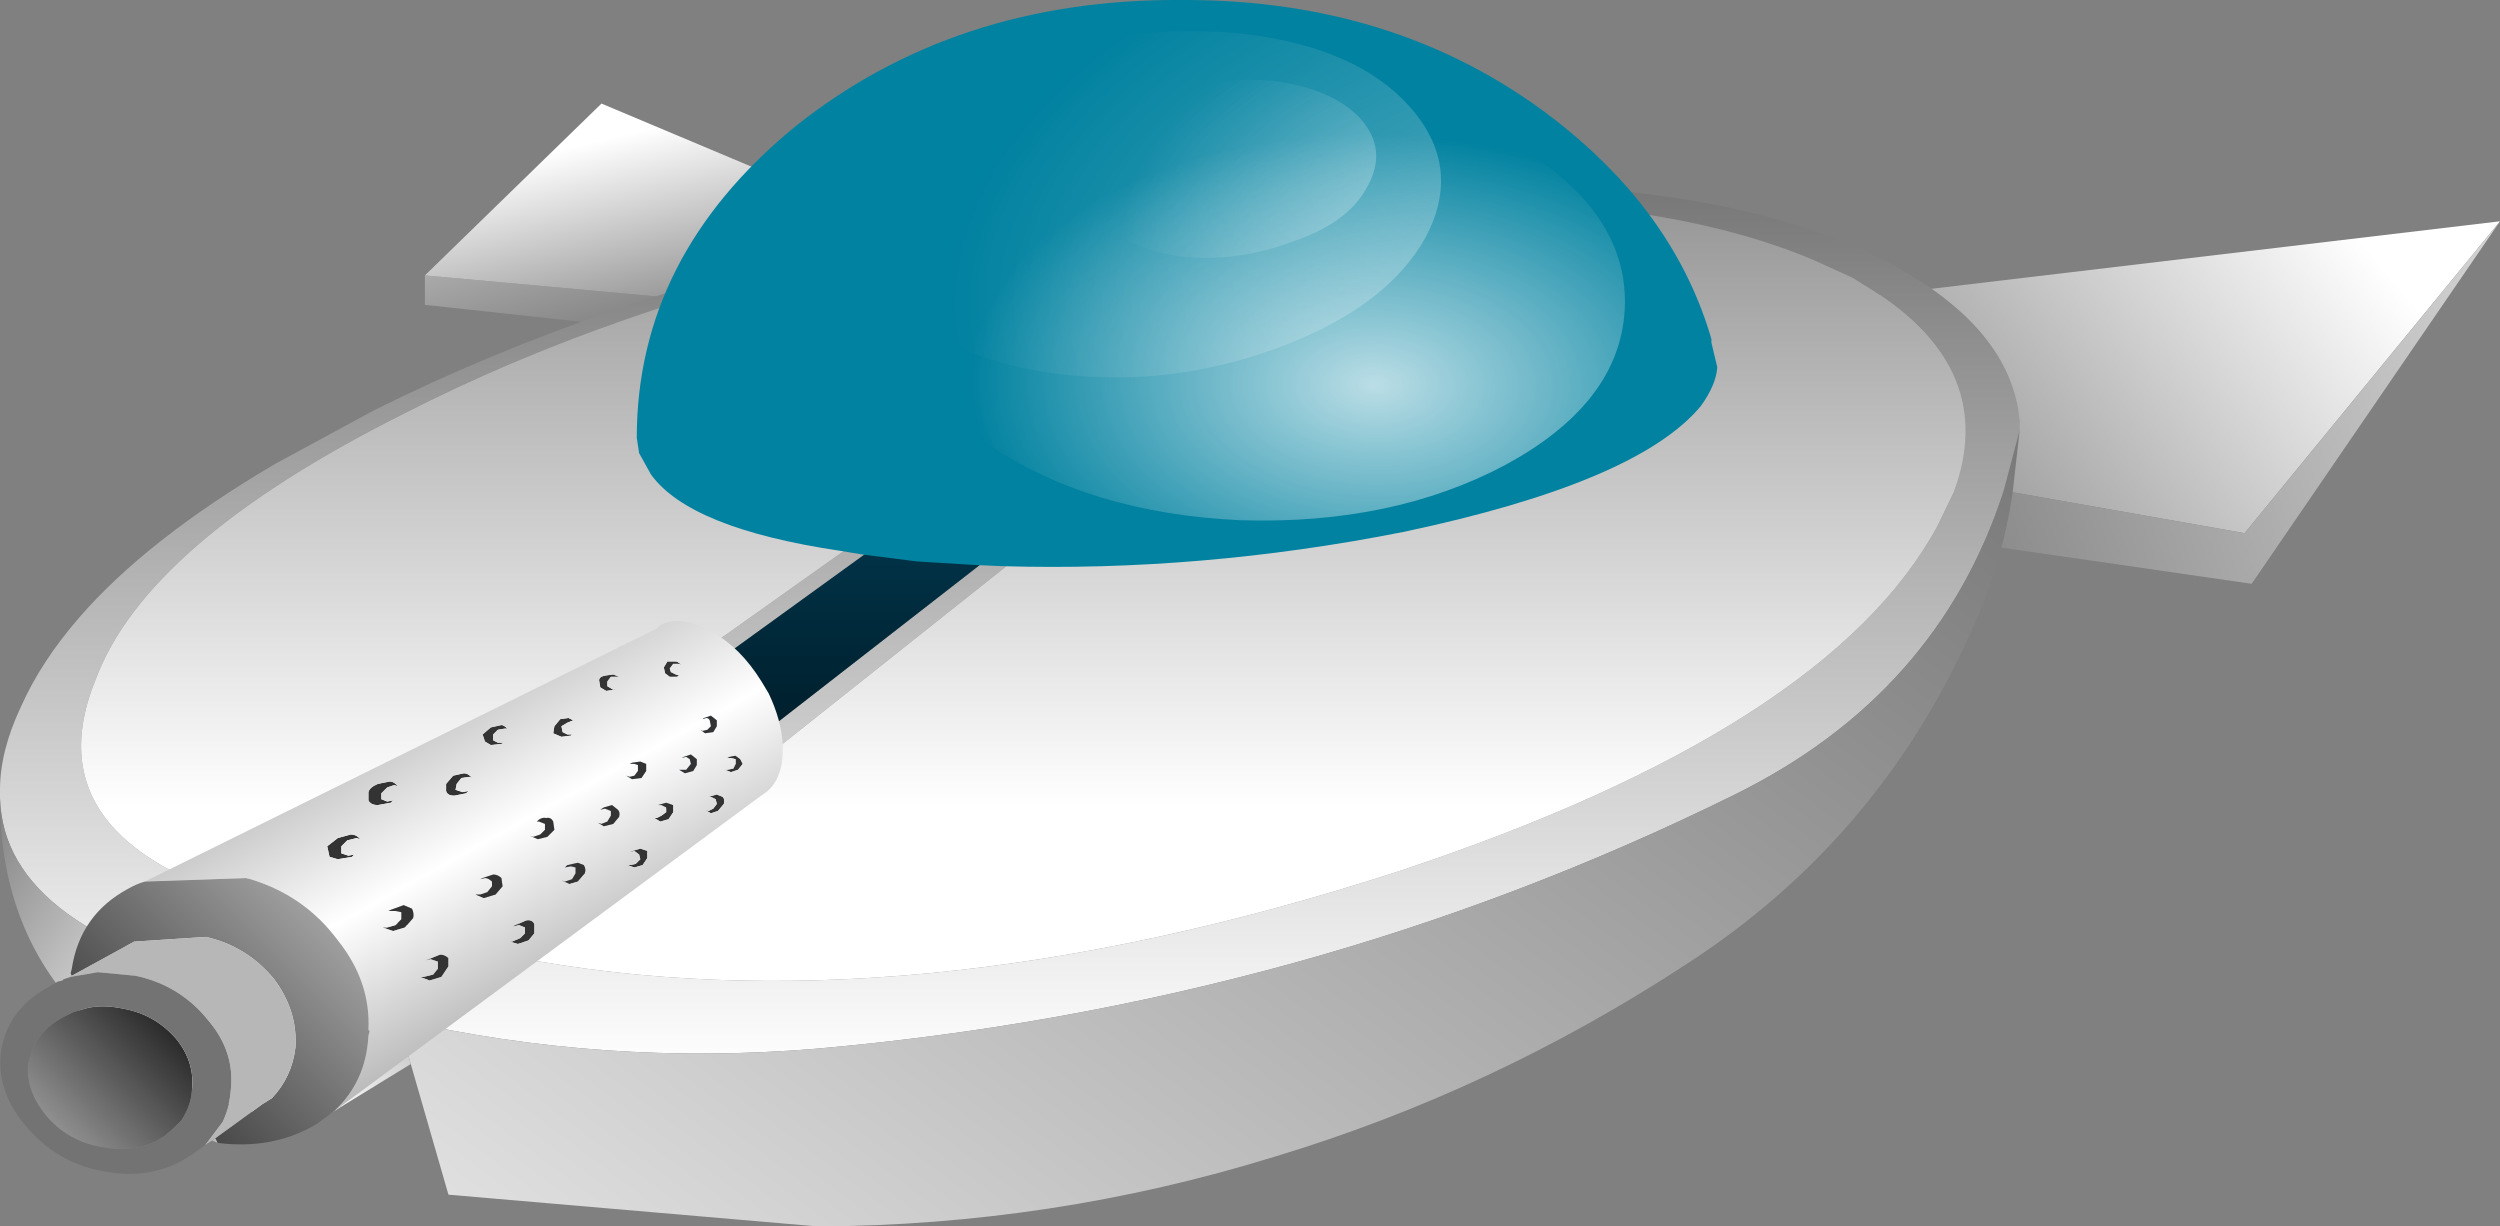 <?xml version="1.0" encoding="UTF-8" standalone="no"?>
<svg xmlns:xlink="http://www.w3.org/1999/xlink" height="52.1px" width="106.2px" xmlns="http://www.w3.org/2000/svg">
  <rect width="100%" height="100%" fill="#808080" stroke="none"/>
  <g transform="matrix(1.0, 0.0, 0.0, 1.0, 53.1, 26.05)">
    <path d="M-14.6 -12.5 L-17.55 -11.2 -35.05 -13.1 -35.05 -14.35 -14.6 -12.5" fill="url(#gradient0)" fill-rule="evenodd" stroke="none"/>
    <path d="M-35.05 -14.35 L-27.55 -21.65 -13.4 -15.7 -14.6 -12.5 -35.05 -14.35" fill="url(#gradient1)" fill-rule="evenodd" stroke="none"/>
    <path d="M16.2 -8.0 L16.2 -8.05 23.15 -13.1 23.2 -13.1 53.1 -16.65 42.25 -3.4 16.2 -8.0" fill="url(#gradient2)" fill-rule="evenodd" stroke="none"/>
    <path d="M16.2 -8.0 L42.25 -3.4 53.1 -16.65 42.55 -1.25 15.95 -5.1 16.2 -8.0" fill="url(#gradient3)" fill-rule="evenodd" stroke="none"/>
    <path d="M9.4 -18.35 L14.65 -18.1 17.65 -17.7 Q22.0 -17.1 25.4 -15.7 L25.65 -15.6 26.7 -15.1 26.7 -15.05 26.75 -15.05 27.05 -14.95 27.2 -14.85 Q32.35 -12.1 32.7 -8.15 L32.7 -7.8 32.0 -5.15 Q29.2 3.45 20.6 7.7 11.5 12.2 1.7 14.9 -8.15 17.6 -18.45 18.5 -27.45 19.25 -36.2 17.25 L-32.05 13.95 -10.0 -3.2 -8.9 -3.15 -31.25 14.6 Q-14.7 17.8 6.35 10.95 24.55 4.9 29.2 -3.7 L29.9 -5.15 Q31.8 -10.35 26.4 -13.75 L25.6 -14.25 23.95 -15.0 Q18.3 -17.4 9.25 -17.55 L8.15 -16.7 7.35 -16.75 9.4 -18.35 M-53.1 7.85 L-53.1 7.65 -53.1 7.5 Q-53.1 5.85 -52.2 3.95 -51.35 2.05 -49.75 0.2 -46.85 -3.15 -41.4 -6.35 L-37.25 -8.6 Q-27.55 -13.45 -15.4 -16.1 L-13.2 -16.55 -2.5 -18.1 0.15 -18.3 5.7 -18.4 3.5 -16.85 2.65 -16.85 3.75 -17.65 Q-5.35 -17.8 -15.75 -15.5 -27.1 -13.0 -35.9 -8.5 -46.9 -3.0 -49.05 2.85 -52.15 10.5 -39.35 13.05 L-15.7 -3.75 -14.85 -3.6 -37.65 12.9 -41.95 16.0 Q-52.95 13.6 -53.1 7.85" fill="url(#gradient4)" fill-rule="evenodd" stroke="none"/>
    <path d="M5.7 -18.4 L9.4 -18.35 7.35 -16.75 8.15 -16.7 9.25 -17.55 Q18.3 -17.4 23.95 -15.0 L25.6 -14.25 26.4 -13.75 Q31.8 -10.35 29.9 -5.15 L29.2 -3.7 Q24.55 4.9 6.35 10.95 -14.7 17.8 -31.25 14.6 L-8.9 -3.15 -10.0 -3.2 -12.5 -3.35 -14.85 -3.6 -15.7 -3.75 Q-22.1 -4.75 -23.8 -7.05 -25.7 -9.45 -21.1 -12.05 -17.0 -14.35 -9.4 -15.7 L2.65 -16.85 3.5 -16.85 5.7 -18.4" fill="url(#gradient5)" fill-rule="evenodd" stroke="none"/>
    <path d="M-15.7 -3.75 L-39.35 13.05 Q-52.15 10.5 -49.05 2.85 -46.9 -3.0 -35.9 -8.5 -27.1 -13.0 -15.75 -15.5 -5.35 -17.8 3.75 -17.65 L2.65 -16.85 -9.4 -15.7 Q-17.0 -14.35 -21.1 -12.05 -25.7 -9.45 -23.8 -7.05 -22.1 -4.75 -15.7 -3.75" fill="url(#gradient6)" fill-rule="evenodd" stroke="none"/>
    <path d="M32.7 -7.8 L32.4 -5.15 Q31.95 -2.05 30.6 0.85 26.65 9.65 18.55 14.9 10.3 20.3 1.0 23.1 -8.4 26.0 -18.35 26.05 L-34.05 24.7 -35.65 19.15 -36.2 17.25 Q-27.45 19.25 -18.45 18.5 -8.15 17.6 1.7 14.9 11.5 12.2 20.6 7.7 29.2 3.45 32.0 -5.15 L32.7 -7.8" fill="url(#gradient7)" fill-rule="evenodd" stroke="none"/>
    <path d="M-10.0 -3.2 L-32.05 13.95 -37.65 12.9 -14.85 -3.6 -12.5 -3.35 -10.0 -3.2" fill="url(#gradient8)" fill-rule="evenodd" stroke="none"/>
    <path d="M-40.05 21.85 Q-53.1 18.7 -53.1 7.85 -52.95 13.6 -41.95 16.0 L-40.05 21.85" fill="url(#gradient9)" fill-rule="evenodd" stroke="none"/>
    <path d="M-35.65 19.15 L-40.05 21.85 -41.95 16.0 -37.65 12.9 -32.05 13.95 -36.2 17.25 -35.65 19.15" fill="url(#gradient10)" fill-rule="evenodd" stroke="none"/>
    <path d="M19.6 -11.5 L19.85 -10.45 Q19.8 -9.7 19.15 -8.8 16.45 -5.55 6.5 -3.45 -2.1 -1.75 -10.55 -2.0 L-11.7 -2.05 -14.15 -2.2 -16.5 -2.5 -17.4 -2.65 Q-23.8 -3.6 -25.45 -5.9 L-25.95 -6.8 -26.05 -7.45 Q-26.05 -15.15 -19.35 -20.65 -12.55 -26.1 -2.95 -26.05 6.6 -26.1 13.35 -20.65 18.1 -16.8 19.6 -11.65 L19.6 -11.5" fill="#0182a0" fill-rule="evenodd" stroke="none"/>
    <path d="M15.9 -12.65 Q15.55 -8.85 10.85 -6.3 6.05 -3.75 -0.4 -3.95 -6.85 -4.25 -11.15 -7.2 -15.45 -10.05 -15.1 -13.85 -14.75 -17.8 -10.0 -20.35 -5.2 -22.9 1.25 -22.6 7.7 -22.4 12.0 -19.45 16.25 -16.6 15.9 -12.65" fill="url(#gradient11)" fill-rule="evenodd" stroke="none"/>
    <path d="M-15.1 -13.3 Q-17.3 -15.8 -15.65 -18.8 -14.05 -21.75 -9.5 -23.5 -4.95 -25.15 -0.15 -24.6 4.6 -24.0 6.8 -21.5 9.05 -18.95 7.45 -15.95 5.8 -13.0 1.25 -11.3 -3.3 -9.6 -8.05 -10.15 -12.85 -10.75 -15.1 -13.3" fill="url(#gradient12)" fill-rule="evenodd" stroke="none"/>
    <path d="M-6.5 -16.8 Q-7.65 -18.05 -6.8 -19.6 -6.0 -21.15 -3.65 -22.0 -1.3 -22.85 1.1 -22.6 3.55 -22.25 4.7 -21.0 5.85 -19.7 5.0 -18.15 4.2 -16.6 1.85 -15.8 -0.5 -14.9 -2.9 -15.15 -5.35 -15.5 -6.5 -16.8" fill="url(#gradient13)" fill-rule="evenodd" stroke="none"/>
    <path d="M-36.65 13.35 L-36.3 13.25 -36.05 13.0 -36.05 12.7 -36.3 12.65 -36.6 12.65 -36.5 12.6 -35.95 12.4 -35.6 12.55 Q-35.5 12.75 -35.55 12.95 L-35.9 13.35 -36.4 13.5 -36.85 13.35 -36.65 13.35 M-39.2 9.9 L-38.75 9.55 -38.2 9.4 Q-37.95 9.4 -37.8 9.6 L-37.95 9.55 -38.35 9.65 -38.6 9.9 -38.6 10.2 -38.3 10.3 -38.05 10.25 -38.15 10.35 -38.75 10.45 -39.1 10.35 -39.2 9.9 M-37.45 7.95 L-37.45 7.6 Q-37.4 7.4 -37.05 7.25 L-36.55 7.15 Q-36.35 7.15 -36.2 7.35 L-36.35 7.3 -36.65 7.4 -36.9 7.65 -36.9 7.9 -36.65 8.0 -36.4 7.95 -36.5 8.05 -37.05 8.15 Q-37.35 8.15 -37.45 7.95 M-33.85 6.9 L-33.4 6.8 Q-33.2 6.8 -33.05 7.0 L-33.15 6.95 -33.5 7.0 -33.7 7.25 -33.75 7.5 -33.45 7.6 -33.2 7.55 -33.3 7.65 -33.8 7.75 Q-34.1 7.75 -34.15 7.55 L-34.15 7.25 -33.85 6.9 M-23.5 6.2 L-23.5 6.45 -23.65 6.7 -24.0 6.8 -24.25 6.65 -24.15 6.65 -23.95 6.65 -23.75 6.4 -23.8 6.2 -23.95 6.1 -24.15 6.15 -24.05 6.1 -23.75 6.0 -23.5 6.2 M-23.0 7.8 L-22.65 7.7 -22.4 7.8 Q-22.3 7.9 -22.35 8.1 L-22.6 8.4 -22.9 8.5 -23.15 8.35 -23.0 8.4 -22.8 8.3 -22.65 8.1 -22.7 7.9 -22.9 7.8 -23.0 7.8 M-21.85 6.2 L-22.05 6.15 -22.2 6.15 -22.1 6.1 -21.85 6.05 -21.65 6.2 -21.55 6.4 -21.75 6.65 -22.05 6.75 -22.3 6.65 -22.2 6.65 -21.95 6.6 -21.85 6.4 -21.85 6.2 M-31.3 13.3 L-31.2 13.25 -30.75 13.05 Q-30.5 13.0 -30.4 13.2 L-30.4 13.6 -30.65 13.9 -31.1 14.05 -31.45 13.95 -31.35 13.95 -31.0 13.8 -30.8 13.6 -30.8 13.35 -31.05 13.25 -31.3 13.3 M-32.15 11.1 Q-31.95 11.1 -31.8 11.25 L-31.75 11.6 -32.05 11.95 -32.55 12.1 -32.9 11.95 -32.7 11.95 -32.4 11.85 -32.2 11.6 -32.2 11.4 Q-32.35 11.25 -32.5 11.25 L-32.7 11.3 -32.6 11.25 -32.15 11.1 M-28.85 10.75 L-29.1 10.8 -29.0 10.7 -28.55 10.6 -28.3 10.7 Q-28.2 10.85 -28.25 11.05 L-28.55 11.4 -28.9 11.5 -29.25 11.35 -29.1 11.4 -28.8 11.3 -28.65 11.05 -28.65 10.8 -28.85 10.75 M-29.95 9.2 L-29.95 8.95 -30.2 8.85 -30.4 8.85 -30.3 8.85 Q-30.1 8.65 -29.9 8.7 -29.7 8.65 -29.6 8.85 L-29.55 9.2 -29.85 9.5 -30.25 9.6 -30.6 9.45 -30.45 9.5 -30.15 9.4 -29.95 9.2 M-25.3 8.7 L-25.2 8.7 -25.0 8.6 -24.8 8.45 -24.8 8.25 -25.0 8.15 -25.2 8.15 -25.15 8.15 -24.8 8.05 -24.5 8.15 -24.5 8.45 -24.7 8.75 -25.05 8.85 -25.3 8.7 M-25.95 10.25 L-26.15 10.1 -26.35 10.15 -26.25 10.1 -25.9 10.0 -25.6 10.1 -25.6 10.4 -25.8 10.7 -26.15 10.8 -26.45 10.7 -26.35 10.7 -26.1 10.65 -25.9 10.45 -25.95 10.25 M-27.15 8.6 L-27.15 8.4 -27.4 8.3 -27.6 8.35 -27.45 8.25 -27.1 8.15 -26.85 8.35 Q-26.75 8.45 -26.8 8.65 L-27.05 8.95 -27.45 9.05 -27.7 8.9 -27.55 8.95 -27.3 8.85 -27.15 8.6 M-25.9 6.3 L-25.65 6.4 -25.65 6.7 -25.85 7.0 -26.25 7.05 -26.5 6.9 -26.35 6.95 -26.15 6.9 -26.0 6.7 -26.0 6.45 -26.15 6.4 -26.35 6.4 -26.25 6.35 -25.9 6.3 M-26.8 2.7 L-26.85 2.7 -27.15 2.7 -27.3 2.9 -27.3 3.1 -27.05 3.25 -26.9 3.2 -27.0 3.25 -27.35 3.3 -27.6 3.15 -27.65 2.85 Q-27.65 2.7 -27.4 2.65 L-27.05 2.6 -26.8 2.7 M-29.3 4.5 L-28.95 4.45 -28.65 4.6 -28.75 4.55 -29.0 4.65 -29.25 4.8 -29.2 5.05 -29.0 5.15 -28.8 5.15 -28.85 5.2 -29.25 5.25 -29.6 5.1 -29.55 4.8 -29.3 4.5 M-31.8 4.75 Q-31.7 4.75 -31.55 4.9 L-31.65 4.9 -31.95 4.95 -32.15 5.15 -32.15 5.4 -31.95 5.5 -31.7 5.5 -31.8 5.55 -32.25 5.6 -32.5 5.45 -32.6 5.15 -32.25 4.85 -31.8 4.75 M-22.65 4.55 L-22.65 4.8 -22.8 5.05 -23.15 5.1 -23.35 4.95 -23.25 5.0 -23.05 4.95 -22.9 4.8 -22.95 4.55 Q-23.0 4.45 -23.1 4.45 L-23.25 4.5 -23.2 4.45 -22.9 4.35 -22.65 4.55 M-24.15 2.2 L-24.25 2.15 -24.5 2.15 -24.65 2.35 -24.6 2.5 -24.4 2.6 -24.25 2.65 -24.35 2.7 -24.65 2.7 -24.85 2.55 -24.9 2.3 -24.75 2.05 -24.4 2.05 Q-24.3 2.05 -24.15 2.2 M-34.05 14.65 L-34.05 15.0 -34.35 15.45 -34.85 15.6 -35.25 15.45 -35.1 15.45 -34.7 15.35 -34.5 15.1 -34.5 14.8 -34.8 14.7 -35.05 14.75 -34.9 14.7 -34.4 14.5 Q-34.2 14.5 -34.05 14.65" fill="#333333" fill-rule="evenodd" stroke="none"/>
    <path d="M-43.85 22.5 L-44.1 22.4 -43.95 22.3 -43.85 22.5" fill="#bbbbbb" fill-rule="evenodd" stroke="none"/>
    <path d="M-46.95 11.4 L-25.2 0.65 -25.05 0.5 Q-24.15 0.05 -22.85 0.8 -21.65 1.45 -20.75 2.9 L-20.45 3.4 Q-19.9 4.55 -19.85 5.6 -19.8 7.0 -20.55 7.6 L-20.7 7.7 -38.9 21.15 Q-37.55 19.9 -37.45 17.95 L-37.4 17.75 -37.45 17.7 Q-37.35 15.65 -38.75 13.9 -40.15 12.0 -42.45 11.3 L-42.65 11.25 -46.95 11.4 M-24.15 2.2 Q-24.3 2.05 -24.4 2.05 L-24.75 2.05 -24.9 2.3 -24.85 2.55 -24.65 2.7 -24.35 2.7 -24.25 2.65 -24.4 2.6 -24.6 2.5 -24.65 2.35 -24.5 2.15 -24.25 2.15 -24.15 2.2 M-22.65 4.55 L-22.9 4.35 -23.2 4.45 -23.25 4.5 -23.1 4.45 Q-23.0 4.45 -22.95 4.55 L-22.9 4.8 -23.05 4.95 -23.25 5.0 -23.35 4.95 -23.15 5.1 -22.8 5.05 -22.65 4.8 -22.65 4.55 M-31.8 4.75 L-32.25 4.85 -32.6 5.15 -32.5 5.45 -32.25 5.6 -31.8 5.55 -31.7 5.5 -31.95 5.5 -32.15 5.4 -32.15 5.15 -31.95 4.95 -31.65 4.9 -31.55 4.9 Q-31.7 4.75 -31.8 4.75 M-29.3 4.5 L-29.55 4.8 -29.6 5.1 -29.25 5.25 -28.85 5.2 -28.8 5.15 -29.0 5.15 -29.2 5.05 -29.25 4.8 -29.0 4.65 -28.75 4.55 -28.65 4.6 -28.95 4.45 -29.3 4.5 M-26.8 2.7 L-27.05 2.6 -27.4 2.65 Q-27.65 2.7 -27.65 2.85 L-27.6 3.15 -27.35 3.3 -27.0 3.25 -26.9 3.2 -27.05 3.25 -27.3 3.1 -27.3 2.9 -27.15 2.7 -26.85 2.7 -26.8 2.7 M-25.9 6.3 L-26.25 6.35 -26.35 6.4 -26.15 6.4 -26.0 6.45 -26.0 6.7 -26.15 6.9 -26.35 6.95 -26.5 6.9 -26.25 7.05 -25.85 7.0 -25.65 6.7 -25.65 6.4 -25.9 6.3 M-27.15 8.6 L-27.3 8.85 -27.55 8.95 -27.7 8.9 -27.45 9.05 -27.05 8.95 -26.8 8.65 Q-26.75 8.45 -26.85 8.35 L-27.1 8.15 -27.45 8.25 -27.6 8.35 -27.4 8.3 -27.15 8.4 -27.15 8.6 M-25.95 10.25 L-25.9 10.45 -26.1 10.65 -26.35 10.7 -26.45 10.7 -26.15 10.8 -25.8 10.7 -25.6 10.4 -25.6 10.1 -25.9 10.0 -26.25 10.1 -26.35 10.15 -26.15 10.1 -25.95 10.25 M-25.3 8.7 L-25.05 8.85 -24.7 8.75 -24.5 8.45 -24.5 8.15 -24.8 8.05 -25.15 8.15 -25.2 8.15 -25.0 8.15 -24.8 8.25 -24.8 8.45 -25.0 8.6 -25.2 8.7 -25.3 8.7 M-29.95 9.2 L-30.15 9.4 -30.45 9.5 -30.6 9.45 -30.25 9.6 -29.85 9.5 -29.55 9.2 -29.6 8.85 Q-29.7 8.65 -29.9 8.7 -30.1 8.65 -30.3 8.85 L-30.4 8.85 -30.2 8.85 -29.95 8.95 -29.95 9.2 M-28.85 10.75 L-28.65 10.8 -28.65 11.05 -28.8 11.3 -29.1 11.4 -29.25 11.35 -28.9 11.5 -28.55 11.4 -28.25 11.05 Q-28.2 10.85 -28.3 10.7 L-28.55 10.6 -29.0 10.7 -29.1 10.8 -28.85 10.75 M-32.15 11.1 L-32.6 11.25 -32.7 11.3 -32.5 11.25 Q-32.35 11.25 -32.2 11.4 L-32.2 11.6 -32.4 11.85 -32.7 11.95 -32.9 11.95 -32.55 12.1 -32.05 11.95 -31.75 11.6 -31.8 11.25 Q-31.95 11.1 -32.15 11.1 M-31.3 13.3 L-31.05 13.25 -30.8 13.35 -30.8 13.6 -31.0 13.8 -31.35 13.95 -31.45 13.95 -31.1 14.05 -30.65 13.9 -30.4 13.6 -30.4 13.2 Q-30.5 13.0 -30.75 13.05 L-31.2 13.25 -31.3 13.3 M-21.85 6.2 L-21.85 6.4 -21.95 6.6 -22.2 6.65 -22.3 6.65 -22.05 6.75 -21.75 6.65 -21.55 6.4 -21.65 6.2 -21.85 6.05 -22.1 6.1 -22.2 6.15 -22.05 6.15 -21.85 6.2 M-23.0 7.8 L-22.9 7.8 -22.7 7.9 -22.65 8.1 -22.8 8.3 -23.0 8.4 -23.15 8.35 -22.9 8.5 -22.6 8.4 -22.35 8.1 Q-22.3 7.9 -22.4 7.8 L-22.65 7.7 -23.0 7.8 M-23.5 6.2 L-23.75 6.0 -24.05 6.1 -24.15 6.15 -23.95 6.1 -23.8 6.2 -23.75 6.4 -23.95 6.65 -24.15 6.65 -24.25 6.65 -24.0 6.8 -23.65 6.7 -23.5 6.45 -23.5 6.2 M-33.85 6.9 L-34.15 7.25 -34.15 7.55 Q-34.1 7.75 -33.8 7.75 L-33.3 7.65 -33.2 7.55 -33.45 7.6 -33.75 7.5 -33.7 7.25 -33.5 7.0 -33.15 6.95 -33.05 7.0 Q-33.2 6.8 -33.4 6.8 L-33.85 6.9 M-37.45 7.95 Q-37.35 8.15 -37.05 8.15 L-36.5 8.05 -36.4 7.95 -36.65 8.0 -36.9 7.9 -36.9 7.65 -36.65 7.4 -36.35 7.3 -36.2 7.35 Q-36.35 7.15 -36.55 7.15 L-37.05 7.25 Q-37.4 7.4 -37.45 7.6 L-37.45 7.95 M-39.2 9.9 L-39.1 10.35 -38.75 10.45 -38.15 10.35 -38.05 10.25 -38.3 10.3 -38.6 10.2 -38.6 9.9 -38.35 9.65 -37.95 9.55 -37.8 9.6 Q-37.95 9.4 -38.2 9.4 L-38.75 9.55 -39.2 9.9 M-36.65 13.35 L-36.85 13.35 -36.4 13.5 -35.9 13.35 -35.55 12.95 Q-35.5 12.75 -35.6 12.55 L-35.95 12.4 -36.5 12.6 -36.6 12.65 -36.3 12.65 -36.05 12.7 -36.05 13.0 -36.3 13.25 -36.65 13.35 M-34.05 14.65 Q-34.2 14.5 -34.4 14.5 L-34.9 14.7 -35.05 14.75 -34.8 14.7 -34.5 14.8 -34.5 15.1 -34.7 15.35 -35.1 15.45 -35.25 15.45 -34.85 15.6 -34.35 15.45 -34.05 15.0 -34.05 14.65" fill="url(#gradient14)" fill-rule="evenodd" stroke="none"/>
    <path d="M-47.85 16.8 Q-46.5 17.05 -45.6 18.1 -44.8 19.1 -44.95 20.3 -45.0 20.95 -45.4 21.55 L-45.75 21.9 -46.1 22.2 Q-47.2 22.95 -48.65 22.7 -50.1 22.5 -51.05 21.45 -52.05 20.3 -51.9 19.1 -51.65 17.8 -50.4 17.15 L-50.0 16.95 -49.5 16.8 Q-48.8 16.6 -47.85 16.8" fill="url(#gradient15)" fill-rule="evenodd" stroke="none"/>
    <path d="M-38.9 21.15 L-39.65 21.7 Q-41.5 22.8 -43.85 22.5 L-43.95 22.3 -41.95 20.85 -41.55 20.6 Q-40.7 19.7 -40.55 18.45 -40.45 16.9 -41.45 15.55 -42.6 14.15 -44.35 13.75 L-47.4 13.95 -50.05 15.4 -50.1 15.3 -50.05 15.1 Q-49.7 12.8 -47.65 11.7 -47.3 11.5 -46.95 11.4 L-42.65 11.25 -42.45 11.3 Q-40.15 12.0 -38.75 13.9 -37.35 15.65 -37.45 17.7 L-37.4 17.75 -37.45 17.95 Q-37.55 19.9 -38.9 21.15" fill="url(#gradient16)" fill-rule="evenodd" stroke="none"/>
    <path d="M-44.1 22.4 L-44.4 22.6 -44.25 22.4 -43.65 21.6 Q-43.35 20.95 -43.3 20.3 -43.1 18.65 -44.25 17.3 -45.45 15.8 -47.35 15.4 L-48.95 15.25 -50.1 15.45 -50.4 15.55 -50.05 15.4 -47.4 13.95 -44.35 13.75 Q-42.6 14.15 -41.45 15.55 -40.45 16.9 -40.55 18.45 -40.7 19.7 -41.55 20.6 L-41.95 20.85 -43.95 22.3 -44.1 22.4" fill="#b7b7b7" fill-rule="evenodd" stroke="none"/>
    <path d="M-44.4 22.6 L-44.8 22.9 -44.95 23.0 -45.45 23.3 Q-46.8 24.0 -48.45 23.75 -50.55 23.45 -51.9 21.9 -53.3 20.35 -53.05 18.55 -52.75 16.9 -51.25 16.0 L-50.65 15.65 -50.45 15.6 -50.4 15.55 -50.1 15.45 -48.95 15.25 -47.35 15.4 Q-45.45 15.8 -44.25 17.3 -43.1 18.65 -43.3 20.3 -43.35 20.95 -43.65 21.6 L-44.25 22.4 -44.4 22.6 M-47.85 16.8 Q-48.8 16.6 -49.5 16.8 L-50.0 16.95 -50.4 17.15 Q-51.65 17.8 -51.9 19.1 -52.05 20.3 -51.05 21.45 -50.1 22.5 -48.65 22.7 -47.2 22.95 -46.1 22.2 L-45.75 21.9 -45.4 21.55 Q-45.0 20.95 -44.95 20.3 -44.8 19.1 -45.6 18.1 -46.5 17.05 -47.85 16.8" fill="#737373" fill-rule="evenodd" stroke="none"/>
  </g>
  <defs>
    <linearGradient gradientTransform="matrix(0.033, 0.01, 0.018, -0.005, -29.7, -11.8)" gradientUnits="userSpaceOnUse" id="gradient0" spreadMethod="pad" x1="-819.2" x2="819.2">
      <stop offset="0.055" stop-color="#ffffff"/>
      <stop offset="1.0" stop-color="#000000"/>
    </linearGradient>
    <linearGradient gradientTransform="matrix(0.002, 0.011, 0.017, -0.004, -24.6, -11.7)" gradientUnits="userSpaceOnUse" id="gradient1" spreadMethod="pad" x1="-819.2" x2="819.2">
      <stop offset="0.016" stop-color="#ffffff"/>
      <stop offset="1.0" stop-color="#000000"/>
    </linearGradient>
    <linearGradient gradientTransform="matrix(-0.029, 0.015, -0.009, -0.011, 24.7, -3.4)" gradientUnits="userSpaceOnUse" id="gradient2" spreadMethod="pad" x1="-819.2" x2="819.2">
      <stop offset="0.016" stop-color="#ffffff"/>
      <stop offset="1.0" stop-color="#000000"/>
    </linearGradient>
    <linearGradient gradientTransform="matrix(-0.059, 0.002, -0.005, -0.014, 30.2, -1.65)" gradientUnits="userSpaceOnUse" id="gradient3" spreadMethod="pad" x1="-819.2" x2="819.2">
      <stop offset="0.055" stop-color="#ffffff"/>
      <stop offset="1.0" stop-color="#000000"/>
    </linearGradient>
    <linearGradient gradientTransform="matrix(0.037, -0.043, 0.016, 0.0, 11.4, -15.8)" gradientUnits="userSpaceOnUse" id="gradient4" spreadMethod="pad" x1="-819.2" x2="819.2">
      <stop offset="0.0" stop-color="#ffffff"/>
      <stop offset="1.0" stop-color="#000000"/>
    </linearGradient>
    <linearGradient gradientTransform="matrix(0.034, -0.039, 0.015, 0.0, 17.3, -22.65)" gradientUnits="userSpaceOnUse" id="gradient5" spreadMethod="pad" x1="-819.2" x2="819.2">
      <stop offset="0.016" stop-color="#ffffff"/>
      <stop offset="1.0" stop-color="#000000"/>
    </linearGradient>
    <linearGradient gradientTransform="matrix(0.034, -0.039, 0.015, 0.0, 15.35, -22.65)" gradientUnits="userSpaceOnUse" id="gradient6" spreadMethod="pad" x1="-819.2" x2="819.2">
      <stop offset="0.016" stop-color="#ffffff"/>
      <stop offset="1.0" stop-color="#000000"/>
    </linearGradient>
    <linearGradient gradientTransform="matrix(0.062, -0.082, 0.016, 0.012, 21.2, -8.35)" gradientUnits="userSpaceOnUse" id="gradient7" spreadMethod="pad" x1="-819.2" x2="819.2">
      <stop offset="0.024" stop-color="#ffffff"/>
      <stop offset="1.0" stop-color="#000000"/>
    </linearGradient>
    <linearGradient gradientTransform="matrix(-0.018, 0.021, -0.009, 0.0, -6.5, -0.5)" gradientUnits="userSpaceOnUse" id="gradient8" spreadMethod="pad" x1="-819.2" x2="819.2">
      <stop offset="0.0" stop-color="#01597e"/>
      <stop offset="1.0" stop-color="#000000"/>
    </linearGradient>
    <linearGradient gradientTransform="matrix(-0.013, -0.01, 0.005, -0.007, -50.2, 3.9)" gradientUnits="userSpaceOnUse" id="gradient9" spreadMethod="pad" x1="-819.2" x2="819.2">
      <stop offset="0.024" stop-color="#ffffff"/>
      <stop offset="1.0" stop-color="#000000"/>
    </linearGradient>
    <linearGradient gradientTransform="matrix(0.013, -0.007, 0.003, 0.005, -29.9, 14.75)" gradientUnits="userSpaceOnUse" id="gradient10" spreadMethod="pad" x1="-819.2" x2="819.2">
      <stop offset="0.024" stop-color="#ffffff"/>
      <stop offset="1.0" stop-color="#000000"/>
    </linearGradient>
    <radialGradient cx="0" cy="0" gradientTransform="matrix(-0.001, 0.013, -0.021, -8.0E-4, 5.3, -9.7)" gradientUnits="userSpaceOnUse" id="gradient11" r="819.2" spreadMethod="pad">
      <stop offset="0.0" stop-color="#ffffff" stop-opacity="0.733"/>
      <stop offset="1.0" stop-color="#ffffff" stop-opacity="0.0"/>
    </radialGradient>
    <radialGradient cx="0" cy="0" gradientTransform="matrix(-0.014, -0.016, 0.029, -0.011, 13.4, -15.5)" gradientUnits="userSpaceOnUse" id="gradient12" r="819.2" spreadMethod="pad">
      <stop offset="0.0" stop-color="#ffffff" stop-opacity="0.333"/>
      <stop offset="1.0" stop-color="#ffffff" stop-opacity="0.0"/>
    </radialGradient>
    <radialGradient cx="0" cy="0" gradientTransform="matrix(-0.007, -0.008, 0.015, -0.006, 8.05, -17.95)" gradientUnits="userSpaceOnUse" id="gradient13" r="819.2" spreadMethod="pad">
      <stop offset="0.0" stop-color="#ffffff" stop-opacity="0.333"/>
      <stop offset="1.0" stop-color="#ffffff" stop-opacity="0.0"/>
    </radialGradient>
    <linearGradient gradientTransform="matrix(0.007, 0.011, -0.009, 0.005, -33.75, 9.8)" gradientUnits="userSpaceOnUse" id="gradient14" spreadMethod="pad" x1="-819.2" x2="819.2">
      <stop offset="0.016" stop-color="#999999"/>
      <stop offset="0.525" stop-color="#ffffff"/>
      <stop offset="1.0" stop-color="#999999"/>
    </linearGradient>
    <linearGradient gradientTransform="matrix(0.007, -0.007, 0.003, 0.003, -46.85, 24.45)" gradientUnits="userSpaceOnUse" id="gradient15" spreadMethod="pad" x1="-819.2" x2="819.2">
      <stop offset="0.016" stop-color="#ffffff"/>
      <stop offset="1.0" stop-color="#000000"/>
    </linearGradient>
    <linearGradient gradientTransform="matrix(-0.013, 0.013, -0.003, -0.003, -44.5, 12.4)" gradientUnits="userSpaceOnUse" id="gradient16" spreadMethod="pad" x1="-819.2" x2="819.2">
      <stop offset="0.031" stop-color="#ffffff"/>
      <stop offset="1.0" stop-color="#000000"/>
    </linearGradient>
  </defs>
</svg>
